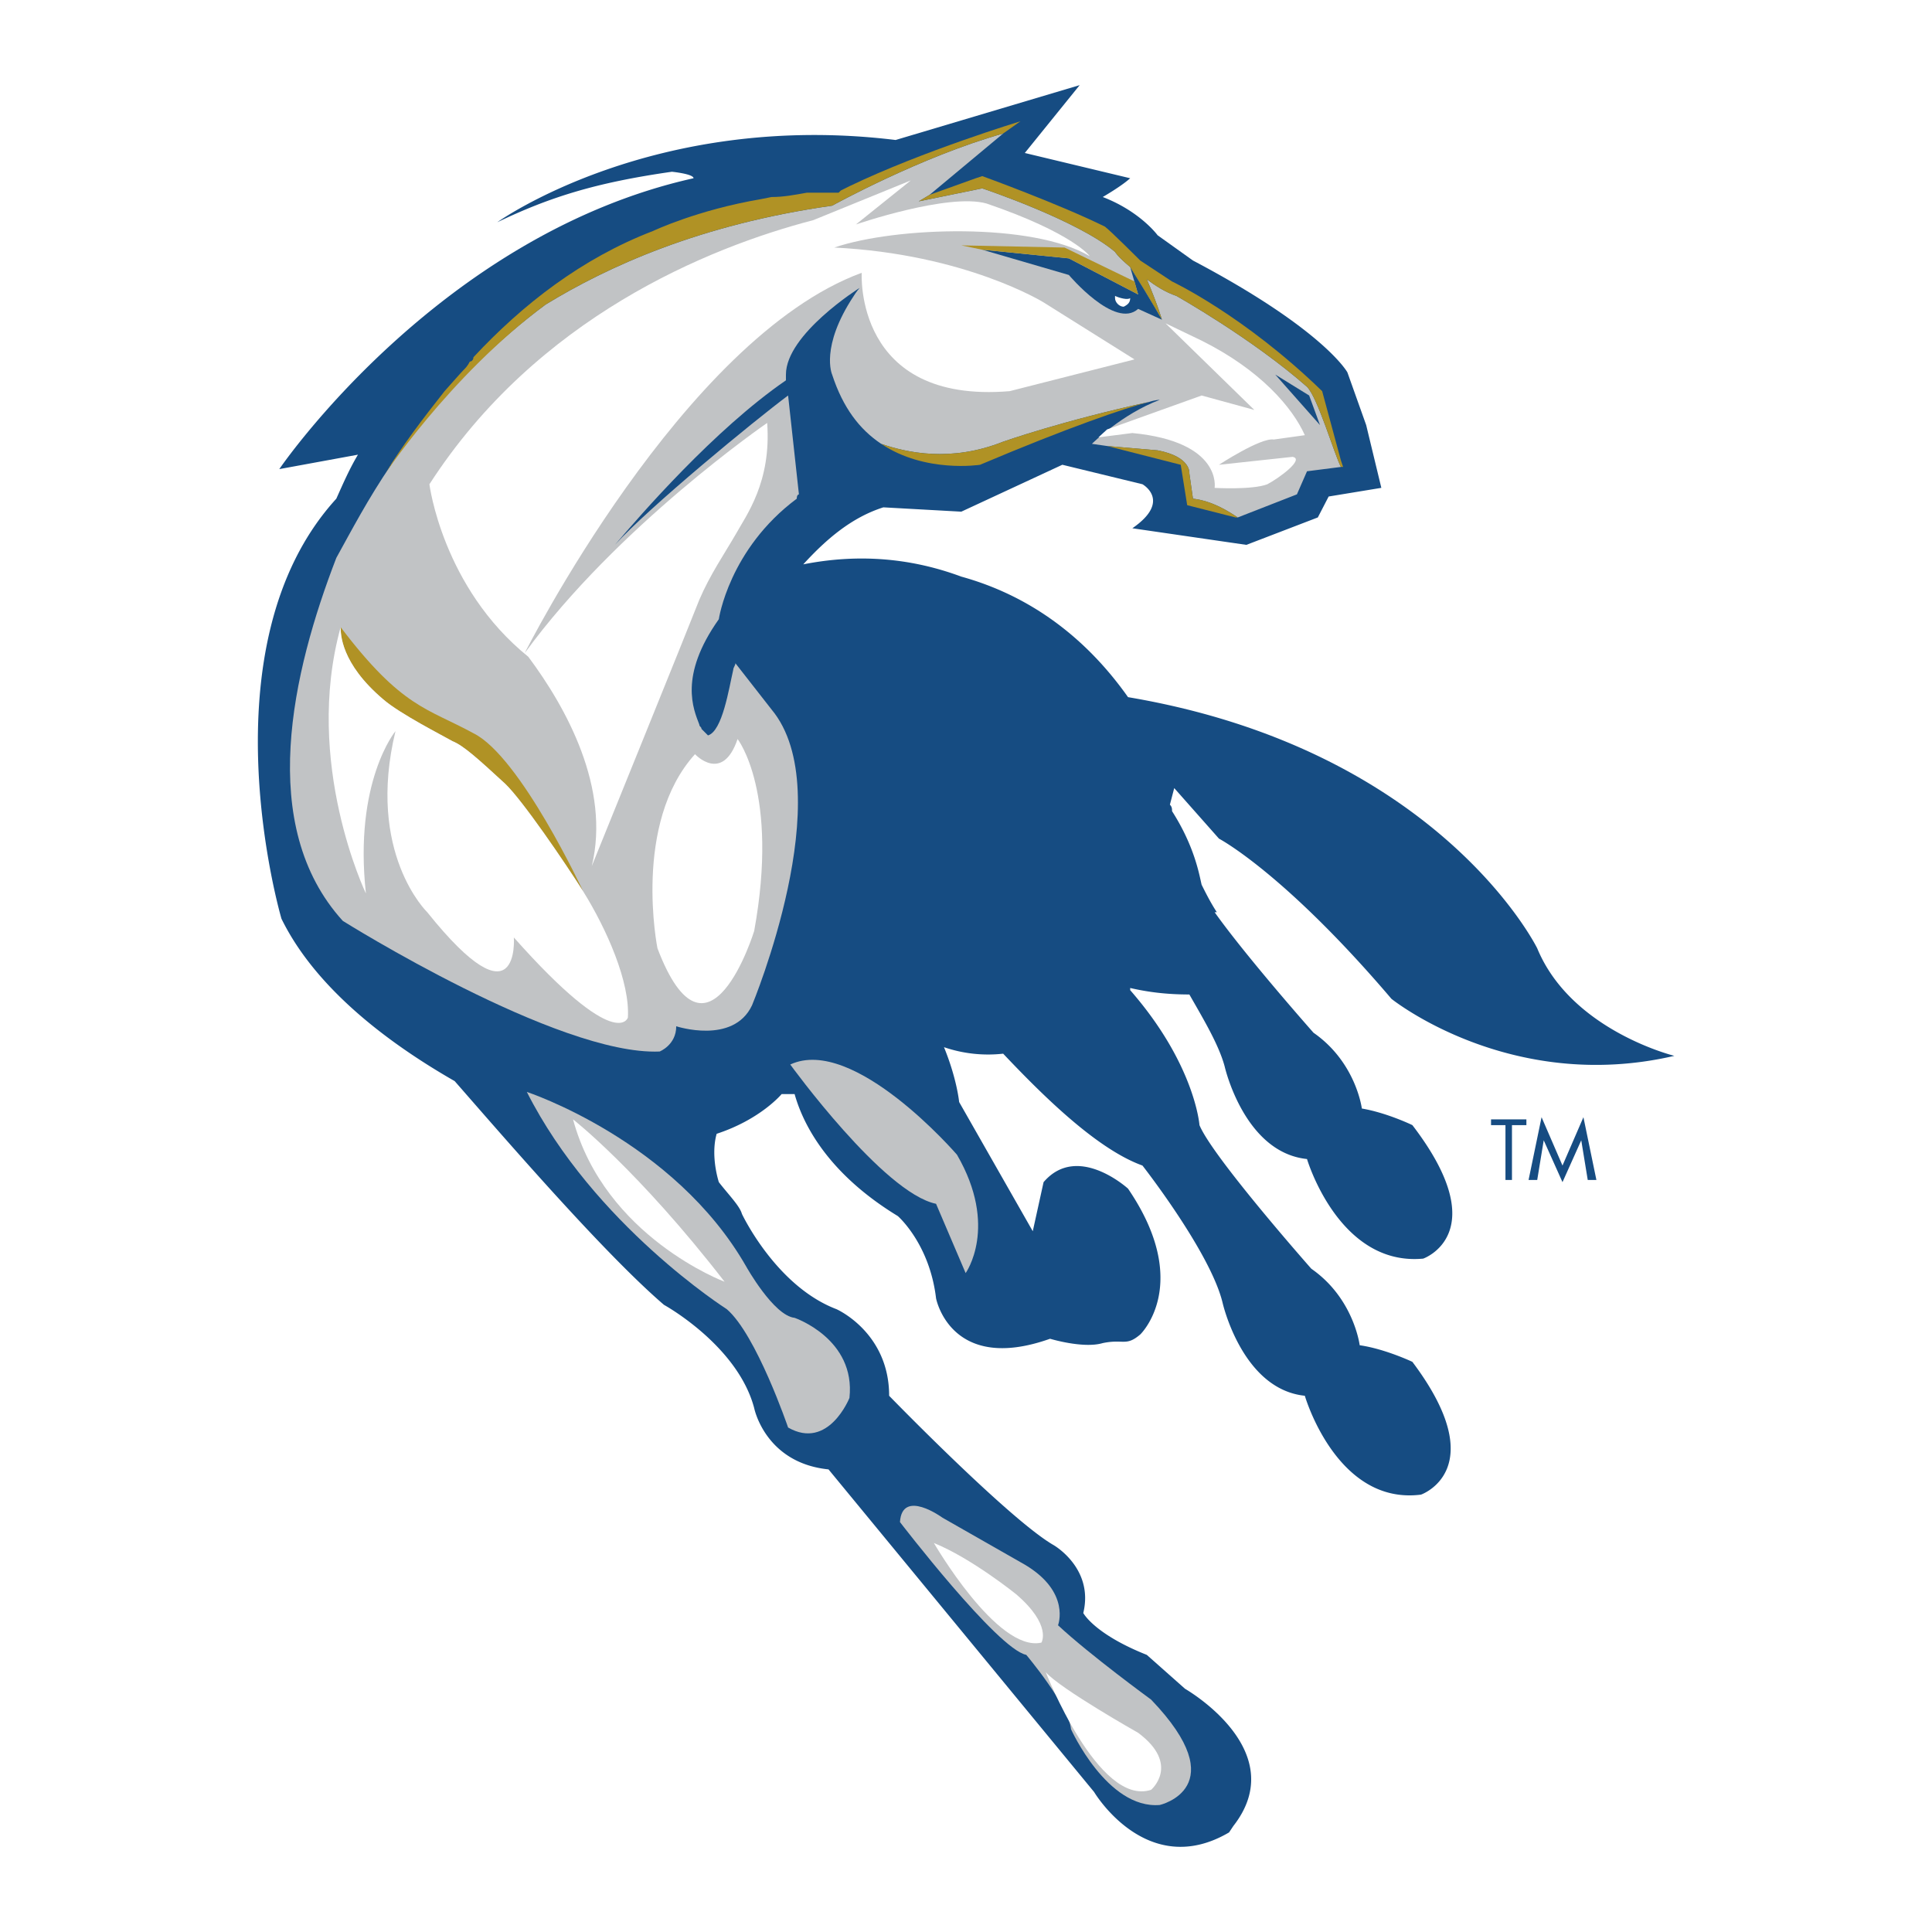 <svg xmlns="http://www.w3.org/2000/svg" width="2500" height="2500" viewBox="0 0 192.744 192.744"><g fill-rule="evenodd" clip-rule="evenodd"><path fill="#fff" d="M0 0h192.744v192.744H0V0z"/><path d="M121.607 83.664s6.48 3.384 17.209 15.983c0 0 11.809 9.504 28.225 5.688 0 0-10.297-2.521-13.682-10.729 0 0-9.719-19.8-40.822-25.056-5.041-7.128-11.16-10.512-16.633-12.024-5.04-1.872-10.296-2.304-15.768-1.224 2.304-2.52 4.824-4.68 7.992-5.688l7.776.432 10.08-4.68 7.992 1.944s2.951 1.656-1.008 4.392l11.375 1.656 7.129-2.736 1.08-2.088 5.256-.864-1.512-6.264-1.873-5.256s-2.303-4.248-15.408-11.16l-3.527-2.52s-1.729-2.376-5.473-3.816c0 0 1.873-1.08 2.736-1.872l-10.512-2.52 5.473-6.768-18.361 5.472c-24.192-2.952-39.744 8.208-39.744 8.208 5.256-2.52 9.864-3.96 17.424-5.04 0 0 2.16.216 2.16.648C43.704 23.472 27.864 46.8 27.864 46.8l7.848-1.44c-.864 1.44-1.512 2.952-2.16 4.392-13.464 14.76-5.472 41.904-5.472 41.904 3.6 7.344 11.376 12.816 17.28 16.2 4.608 5.256 14.76 17.064 20.88 22.32 0 0 7.344 4.032 9 10.296 0 0 1.08 5.472 7.416 6.12l26.496 32.184s5.256 8.856 13.465 4.032l.432-.647c5.904-7.561-4.824-13.681-4.824-13.681l-3.816-3.384c-5.256-2.088-6.336-4.176-6.336-4.176 1.08-4.464-2.951-6.769-2.951-6.769-4.393-2.52-16.417-14.903-16.417-14.903 0-6.336-5.256-8.641-5.256-8.641-6.048-2.304-9.432-9.504-9.432-9.504-.216-.792-1.296-1.872-2.304-3.168-.432-1.439-.648-3.312-.216-4.824 4.392-1.439 6.48-3.96 6.48-3.96h1.296c.648 2.305 2.736 7.561 10.296 12.168 0 0 3.168 2.736 3.816 8.208 0 0 1.44 7.561 11.375 4.032 0 0 3.312 1.008 5.256.432 2.088-.432 2.305.36 3.744-.863 0 0 5.256-5.04-1.223-14.544 0 0-5.041-4.608-8.426-.648l-1.078 4.896-7.345-12.889s-.216-2.304-1.512-5.472a13.61 13.61 0 0 0 5.904.648c3.816 4.031 9.289 9.504 13.896 11.16 0 0 6.768 8.64 7.992 13.68 0 0 1.943 8.64 8.207 9.288 0 0 3.168 10.943 11.592 9.863 0 0 7.201-2.52-.863-13.247 0 0-2.736-1.297-5.256-1.656 0 0-.576-4.681-4.824-7.632 0 0-9.863-11.16-11.16-14.328 0 0-.432-6.048-6.912-13.464v-.217c1.873.433 3.744.648 5.904.648 1.439 2.52 2.951 5.04 3.527 7.2 0 0 1.945 8.567 8.209 9.216 0 0 3.168 10.728 11.592 9.936 0 0 7.199-2.52-1.08-13.319 0 0-2.52-1.225-5.041-1.656 0 0-.574-4.608-4.822-7.56 0 0-6.697-7.561-9.865-12.024h.217c-.648-1.008-1.08-1.872-1.512-2.736-.217-.864-.648-3.744-2.953-7.344 0-.216 0-.432-.215-.648l.432-1.656 4.462 5.041z" fill="#164c82"/><path d="M129.385 49.32l1.008-2.304 3.383-.432c-.646-1.224-2.303-6.912-3.383-7.992-5.473-4.824-13.033-9.072-13.033-9.072-1.08-.36-2.088-1.008-2.951-1.656 1.08 2.52 1.512 4.032 1.512 4.032s-1.08-1.944-3.168-5.256c-1.295-1.08-1.512-1.512-1.512-1.512-3.744-3.168-13.248-6.336-13.248-6.336l-6.336 1.296 1.08-.648 7.344-6.12c-8.208 2.304-17.064 7.2-17.064 7.2-13.248 1.872-22.464 6.12-28.584 9.864-9.72 7.2-15.624 16.2-15.408 15.984-2.304 3.384-3.96 6.552-5.472 9.288-4.393 11.376-7.993 26.712.647 36.216 0 0 21.456 13.464 31.608 13.032 0 0 1.656-.647 1.656-2.52 0 0 5.688 1.872 7.56-2.088 0 0 8.856-21.24 1.944-29.52l-3.6-4.608c0 .216-.216.432-.216.648-.432 1.872-1.08 6.12-2.52 6.552l-.648-.648c0-.216-.216-.216-.216-.432-.576-1.512-2.088-4.824 1.944-10.512 0 0 1.008-6.984 7.776-12.024 0-.432.216-.432.216-.432l-1.08-9.864c-3.384 2.52-13.896 11.16-17.28 14.904 2.52-2.952 9.936-11.52 17.064-16.416v-.576c0-4.032 7.344-8.64 7.344-8.64s-.36.432-.576.792c-3.384 5.112-2.16 7.848-2.16 7.848 1.08 3.312 2.736 5.472 4.896 6.912 2.52.864 6.912 1.872 12.168-.216 0 0 5.904-2.088 14.545-3.96.646-.216 1.08-.216 1.08-.216-3.816 1.44-6.77 4.392-6.77 4.392l1.514.216 5.039.432c3.385.648 3.168 2.304 3.168 2.304l.359 2.521c1.945.216 3.602 1.296 4.465 1.872l5.905-2.305z" fill="#c1c3c5"/><path d="M118.656 47.231s.217-1.656-3.168-2.304l-5.039-.432 7.344 1.872.646 4.032 4.824 1.224h.217c-.863-.576-2.52-1.656-4.465-1.872l-.359-2.52z" fill="#b09225"/><path d="M104.111 30.168s-7.775-4.824-20.879-5.472c6.12-2.088 19.801-2.52 25.489.864 0 0-1.656-2.304-10.297-5.256-3.816-1.08-13.032 2.088-13.032 2.088L90.864 18l-9.72 3.96c-10.512 2.736-27.576 9.72-38.304 26.352 0 0 1.296 10.296 9.864 17.208 3.816 5.112 8.208 13.104 6.336 20.88 0 0 9.72-23.976 10.728-26.568 1.08-2.521 2.52-4.608 3.6-6.48 1.08-1.944 3.6-5.256 3.168-11.16 0 0-14.976 10.296-24.192 22.968 0 0 15.768-31.392 33.624-37.944 0 0-.792 13.104 14.76 11.808l12.455-3.168-9.072-5.688z" fill="#fff"/><path d="M75.24 92.88s-4.608 14.976-9.648 1.728c0 0-2.52-12.456 3.744-19.368 0 0 2.736 2.952 4.248-1.512 0 0 4.176 5.328 1.656 19.152z" fill="#fff"/><path d="M52.56 108.936s14.688 4.824 21.888 17.424c0 0 2.736 4.896 4.824 5.112 0 0 6.12 2.088 5.472 7.992 0 0-2.088 5.256-6.12 2.952 0 0-3.168-9.288-6.12-11.809 0 0-13.248-8.423-19.944-21.671z" fill="#c1c3c5"/><path d="M57.168 111.672s6.479 5.04 15.12 16.2c0 0-11.952-4.465-15.12-16.2z" fill="#fff"/><path d="M89.784 151.848s9.72 12.672 12.601 13.248c0 0 4.248 5.04 4.463 7.416 0 0 3.602 7.992 8.857 7.56 0 0 7.559-1.728-.865-10.512 0 0-6.119-4.464-9.287-7.416 0 0 1.295-3.312-3.312-6.048l-8.208-4.68c-.001 0-4.033-2.952-4.249.432z" fill="#c1c3c5"/><path d="M93.168 153.936s6.335 10.944 10.728 9.937c0 0 1.08-1.729-2.52-4.824.001-.001-4.464-3.601-8.208-5.113zM104.328 166.823s5.256 13.465 10.512 11.736c0 0 2.953-2.52-1.295-5.688 0 .001-7.777-4.392-9.217-6.048z" fill="#fff"/><path d="M78.84 106.2s9.288 12.815 14.544 13.896l2.952 6.912s3.312-4.608-.864-11.808c0 0-10.296-11.952-16.632-9z" fill="#c1c3c5"/><path d="M127.08 43.848l3.096-.432c-1.223-2.736-4.391-6.48-10.295-9.432l-3.602-1.728 8.857 8.64-5.256-1.439-9.432 3.384c-.217.216-.648.576-.865.792l3.385-.432c9 .864 8.207 5.472 8.207 5.472s3.744.216 5.256-.36c1.225-.647 3.744-2.52 2.521-2.736l-7.346.792c.001-.001 4.179-2.737 5.474-2.521z" fill="#fff"/><path fill="#164c82" d="M130.607 39.456l1.081 2.952-4.463-5.04 3.382 2.088zM112.752 26.64l.793 2.736-6.912-3.6-8.641-.864 8.641 2.52s4.607 5.472 6.912 3.384l2.375 1.08s-1.08-1.944-3.168-5.256z"/><path fill="#b09225" d="M95.904 24.479l2.088.433 8.641.864 6.912 3.6-.361-1.296-6.983-3.384-10.297-.217z"/><path d="M111.24 29.52v.216c0 .432.432.864.863.864.434-.216.648-.432.648-.864-.214.216-1.079 0-1.511-.216z" fill="#fff"/><path d="M47.232 73.152c-4.608-2.52-7.128-2.52-13.248-10.584 0 .648 0 3.6 4.248 7.2 1.656 1.44 5.904 3.6 6.912 4.176 1.08.432 2.52 1.728 5.256 4.248 1.729 1.656 5.904 7.776 7.776 10.728 0 0-6.264-13.464-10.944-15.768z" fill="#b09225"/><path d="M58.176 88.92c-1.872-2.952-6.048-9.072-7.776-10.728-2.736-2.52-4.176-3.816-5.256-4.248-1.008-.576-5.256-2.736-6.912-4.176-4.248-3.6-4.248-6.552-4.248-7.2-3.744 13.536 2.521 26.568 2.521 26.568-1.224-11.16 2.952-16.2 2.952-16.2-2.952 12.168 3.168 18.072 3.168 18.072 9.288 11.592 8.64 2.52 8.64 2.52C61.56 105.12 62.64 101.52 62.64 101.52c.216-3.529-2.088-8.784-4.464-12.6z" fill="#fff"/><path d="M97.775 46.368c8.857-3.744 14.545-5.688 16.85-6.264-8.641 1.872-14.545 3.96-14.545 3.96-5.256 2.088-9.648 1.08-12.168.216 4.392 2.951 9.863 2.088 9.863 2.088zM133.775 45.936l-1.871-6.912c-7.775-7.56-14.977-10.944-14.977-10.944l-3.168-2.088s-2.951-2.952-3.527-3.384c-4.68-2.304-12.24-5.04-12.24-5.04l-.648.216-4.607 1.656-1.08.648 6.336-1.296s9.504 3.168 13.248 6.336c0 0 .217.432 1.512 1.512 2.088 3.312 3.168 5.256 3.168 5.256s-.432-1.512-1.512-4.032c.863.648 1.871 1.296 2.951 1.656 0 0 7.561 4.248 13.033 9.072 1.08 1.08 2.736 6.768 3.383 7.992h.217l-.218-.648zM84.744 18.576l-.864.432-.216.216h-3.168c-1.224.216-2.304.432-3.528.432l-1.08.216c-6.336 1.08-10.728 3.168-10.728 3.168-7.128 2.736-13.032 7.344-17.928 12.6 0 .216-.144.432-.36.432-.216.432-.432.648-.648.864-.216.216-1.872 2.088-1.872 2.088-2.16 2.736-4.248 5.472-5.904 8.208-.432.648 6.264-9.647 15.984-16.848 6.12-3.744 15.336-7.992 28.584-9.864 0 0 8.856-4.896 17.064-7.2l1.729-1.224s-9.721 2.952-17.065 6.48z" fill="#b09225"/><path fill="#164c82" d="M150.84 117.72h-.649v-5.472h-1.439v-.576h3.527v.576h-1.439v5.472zM154.008 113.76l-.649 3.96h-.863l1.297-6.264 2.088 4.824 2.088-4.824 1.295 6.264h-.864l-.648-3.96-1.871 4.176-1.873-4.176z"/></g></svg>